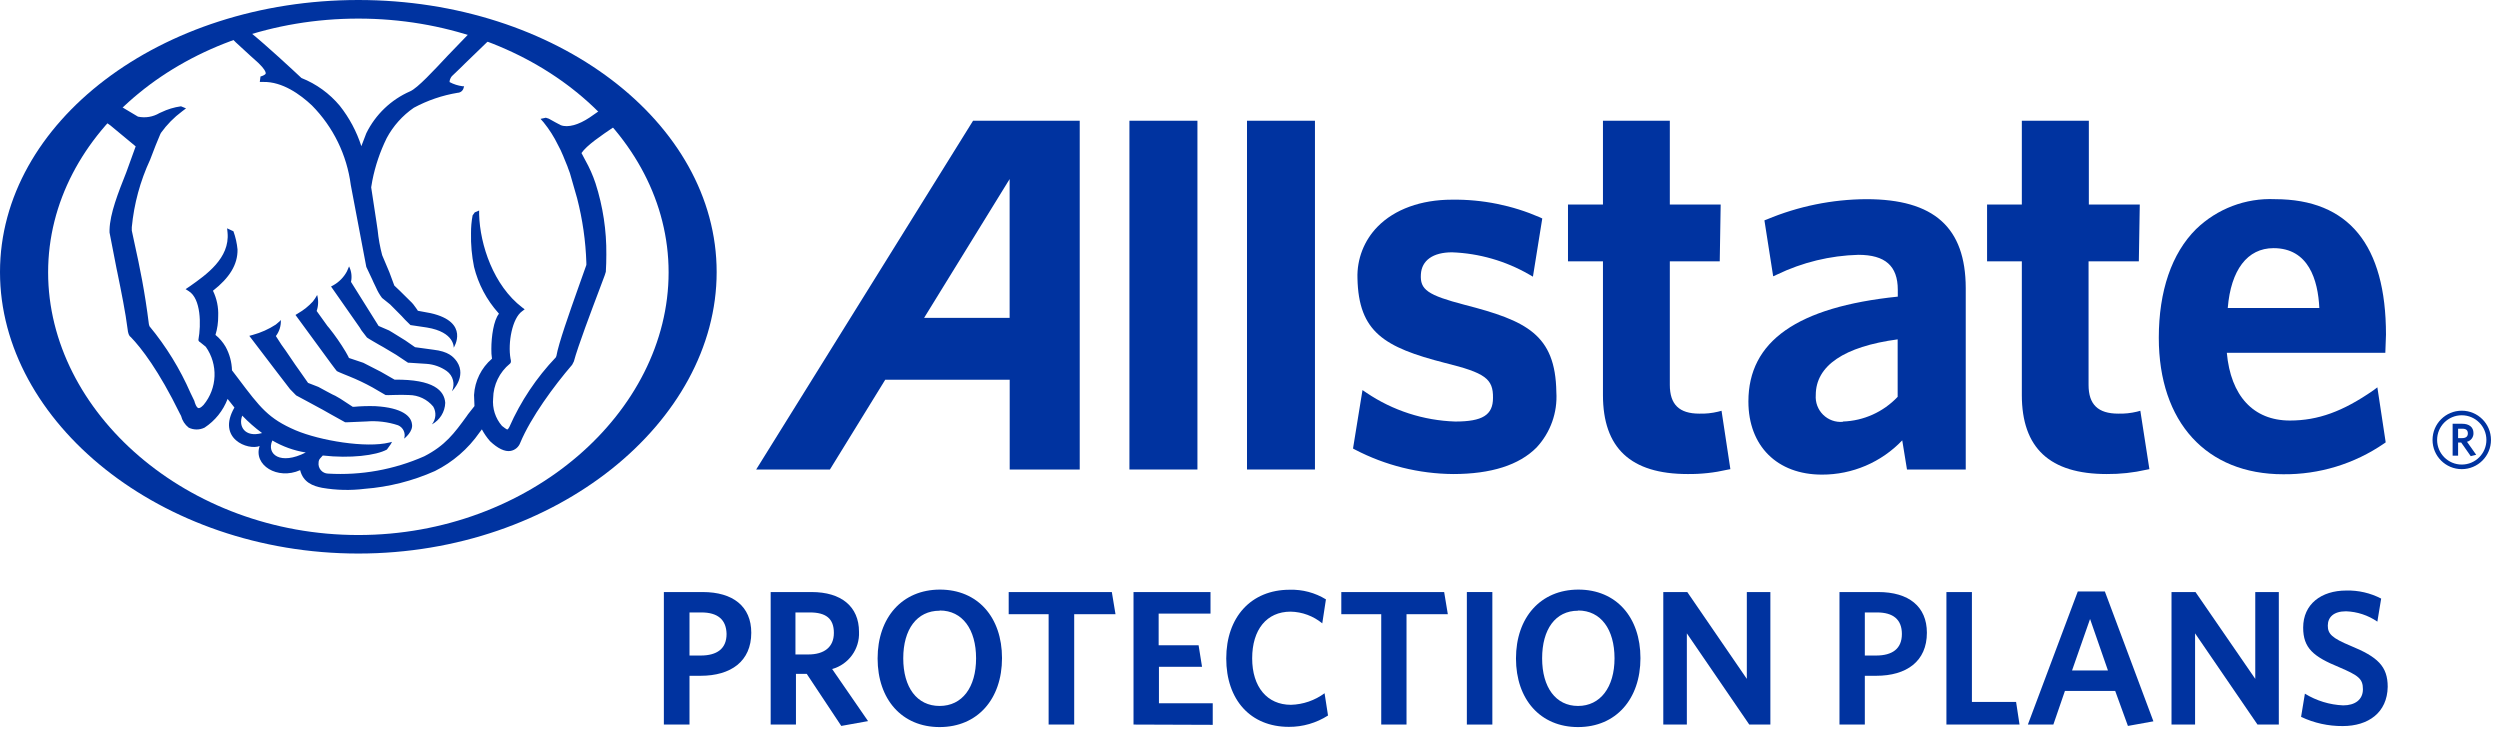 <?xml version="1.0" encoding="UTF-8"?>
<svg width="273px" height="80px" viewBox="0 0 273 80" version="1.1" xmlns="http://www.w3.org/2000/svg" xmlns:xlink="http://www.w3.org/1999/xlink">
    <title>Allstate_Protection_Hor</title>
    <g id="Page-1" stroke="none" stroke-width="1" fill="none" fill-rule="evenodd">
        <g id="Desktop-Home" transform="translate(-584, -2401)">
            <g id="Allstate-Panel" transform="translate(345, 2401)">
                <g id="Allstate_Protection_Hor" transform="translate(239, 0)">
                    <circle id="Oval" stroke="#0033A0" stroke-width="0.5" cx="268.824" cy="48.039" r="2.941"></circle>
                    <path d="M269.804,49.812 L268.761,48.322 L268.424,48.322 L268.424,49.757 L267.827,49.757 L267.827,46.275 L268.878,46.275 C269.616,46.275 270.102,46.635 270.102,47.286 C270.123,47.732 269.829,48.132 269.396,48.243 L270.4,49.663 L269.804,49.812 Z M268.878,46.816 L268.424,46.816 L268.424,47.843 L268.855,47.843 C269.247,47.843 269.49,47.686 269.49,47.333 C269.49,46.98 269.294,46.816 268.902,46.816 L268.878,46.816 Z" id="Shape" fill="#0033A0" fill-rule="nonzero"></path>
                    <path d="M106.259,13.184 L82.573,51.271 L90.627,51.271 C90.627,51.271 96.463,41.788 96.667,41.467 L110.259,41.467 L110.259,51.271 L117.906,51.271 L117.906,13.184 L106.259,13.184 Z M110.251,34.714 L100.91,34.714 C101.49,33.788 110.251,19.553 110.251,19.553 L110.251,34.714 Z" id="Shape" fill="#0033A0" fill-rule="nonzero"></path>
                    <rect id="Rectangle" fill="#0033A0" fill-rule="nonzero" x="123.333" y="13.184" width="7.427" height="38.086"></rect>
                    <rect id="Rectangle" fill="#0033A0" fill-rule="nonzero" x="136.173" y="13.184" width="7.42" height="38.086"></rect>
                    <path d="M159.937,33.286 C155.898,32.227 155.051,31.639 155.161,29.953 C155.247,28.431 156.486,27.553 158.565,27.553 C161.522,27.663 164.408,28.493 166.973,29.969 L167.396,30.212 L168.416,23.859 L168.173,23.741 C165.144,22.421 161.868,21.761 158.565,21.804 C155.176,21.804 152.29,22.855 150.431,24.753 C148.96,26.254 148.166,28.291 148.235,30.392 C148.361,36.267 151.161,37.929 157.788,39.631 C162.173,40.714 163.067,41.357 163.035,43.451 C163.035,45.325 161.89,46.031 158.91,46.031 C155.45,45.92 152.092,44.832 149.224,42.894 L148.784,42.596 L147.749,48.98 L147.969,49.098 C151.278,50.824 154.95,51.738 158.682,51.765 C162.831,51.765 165.89,50.784 167.788,48.871 C169.312,47.236 170.095,45.046 169.953,42.816 C169.859,36.518 166.675,35.02 159.937,33.286 Z" id="Path" fill="#0033A0" fill-rule="nonzero"></path>
                    <path d="M187.992,44.855 L187.608,44.957 C186.941,45.118 186.255,45.189 185.569,45.169 C183.373,45.169 182.345,44.173 182.345,42.031 L182.345,28.541 L187.796,28.541 L187.898,22.337 L182.345,22.337 L182.345,13.184 L175.043,13.184 L175.043,22.337 L171.224,22.337 L171.224,28.541 L175.043,28.541 L175.043,43.137 C175.043,48.918 178.063,51.765 184.29,51.765 C185.75,51.781 187.206,51.623 188.627,51.294 L188.957,51.231 L187.992,44.855 Z" id="Path" fill="#0033A0" fill-rule="nonzero"></path>
                    <path d="M203.804,21.749 C200.073,21.77 196.383,22.521 192.941,23.961 L192.675,24.063 L193.631,30.173 L194.047,29.984 C196.823,28.644 199.852,27.909 202.933,27.827 C205.859,27.827 207.239,29.035 207.239,31.647 L207.239,32.392 C196.259,33.522 190.925,37.263 190.925,43.843 C190.925,48.698 194.063,51.828 198.957,51.828 C202.269,51.837 205.44,50.484 207.725,48.086 C207.859,48.925 208.243,51.271 208.243,51.271 L214.659,51.271 L214.659,31.451 C214.643,24.839 211.2,21.749 203.804,21.749 Z M201.239,46.063 C200.441,46.135 199.651,45.851 199.081,45.287 C198.511,44.723 198.219,43.936 198.282,43.137 C198.282,39.937 201.373,37.843 207.224,37.059 L207.224,43.333 C205.662,44.986 203.512,45.956 201.239,46.031 L201.239,46.063 Z" id="Shape" fill="#0033A0" fill-rule="nonzero"></path>
                    <path d="M233.725,44.855 L233.349,44.957 C232.684,45.117 232.001,45.188 231.318,45.169 C229.106,45.169 228.071,44.173 228.071,42.031 L228.071,28.541 L233.561,28.541 L233.663,22.337 L228.102,22.337 L228.102,13.184 L220.784,13.184 L220.784,22.337 L216.988,22.337 L216.988,28.541 L220.784,28.541 L220.784,43.137 C220.784,48.918 223.827,51.765 230.055,51.765 C231.514,51.776 232.97,51.619 234.392,51.294 L234.714,51.231 L233.725,44.855 Z" id="Path" fill="#0033A0" fill-rule="nonzero"></path>
                    <path d="M259.169,42.627 C255.843,44.933 253.129,45.922 250.055,45.922 C246.063,45.922 243.592,43.224 243.169,38.525 L260.478,38.525 L260.549,36.549 C260.549,26.745 256.478,21.757 248.431,21.749 C245.227,21.606 242.105,22.792 239.804,25.027 C237.145,27.671 235.741,31.788 235.741,36.886 C235.741,46.118 240.957,51.788 249.318,51.788 C253.249,51.831 257.097,50.658 260.337,48.431 L260.518,48.306 L259.608,42.298 L259.169,42.627 Z M243.271,33.631 C243.608,29.482 245.412,27.098 248.267,27.098 C252.102,27.098 253.122,30.565 253.271,33.631 L243.271,33.631 Z" id="Shape" fill="#0033A0" fill-rule="nonzero"></path>
                    <path d="M39.129,0 C17.553,0 0,13.333 0,29.71 C0,46.086 17.553,60.447 39.129,60.447 C60.706,60.447 78.259,46.086 78.259,29.71 C78.259,13.333 60.706,0 39.129,0 Z M39.129,58.424 C20.455,58.424 5.255,45.02 5.255,29.741 C5.255,14.463 20.455,2.031 39.129,2.031 C57.804,2.031 73.012,14.463 73.012,29.741 C73.012,45.02 57.82,58.424 39.129,58.424 Z" id="Shape" fill="#0033A0" fill-rule="nonzero"></path>
                    <path d="M31.671,42.494 L32.337,43.176 C32.337,43.176 33.725,43.922 33.725,43.922 L35.012,44.62 L35.176,44.706 L36.118,45.239 L37.686,46.11 C37.783,46.118 37.88,46.118 37.976,46.11 L40,46.024 C41.172,45.929 42.351,46.07 43.467,46.439 C44.034,46.678 44.324,47.312 44.133,47.898 C44.133,47.898 45.176,47.114 44.98,46.267 C44.878,45.482 43.976,44.525 40.996,44.353 C40.211,44.327 39.425,44.35 38.643,44.424 L38.518,44.424 C38.518,44.424 37.176,43.545 37.176,43.545 L36.62,43.224 C36.541,43.224 34.769,42.251 34.769,42.251 L33.639,41.812 L33.639,41.812 C33.639,41.812 32.627,40.369 32.627,40.369 L32.259,39.851 L31.192,38.282 L30.737,37.647 L30.125,36.698 C30.51,36.193 30.701,35.567 30.667,34.933 C30.588,35.059 30.533,35.09 30.118,35.443 C29.34,35.95 28.488,36.331 27.592,36.573 L27.224,36.675 L30.212,40.596 L31.671,42.494 Z M36.58,40.267 L36.784,40.525 C36.871,40.596 38.133,41.098 38.133,41.098 C39.004,41.449 39.853,41.852 40.675,42.306 L42.102,43.137 C42.22,43.184 43.671,43.075 44.659,43.137 C45.686,43.145 46.657,43.607 47.31,44.4 C47.671,45.016 47.612,45.791 47.161,46.345 L47.161,46.345 C48.031,45.876 48.587,44.98 48.62,43.992 C48.525,42.659 47.373,41.412 43.09,41.459 L41.914,40.784 L41.569,40.588 L39.671,39.616 L38.102,39.09 L38.102,39.09 C38.102,39.035 37.741,38.408 37.741,38.408 C37.201,37.506 36.601,36.642 35.945,35.82 L35.757,35.6 C35.757,35.6 34.706,34.149 34.58,33.961 C34.772,33.396 34.791,32.787 34.635,32.212 C34.498,32.462 34.341,32.701 34.165,32.925 C33.698,33.435 33.156,33.869 32.557,34.212 L32.267,34.392 L36.149,39.694 L36.58,40.267 Z M38.329,30.784 C38.454,30.212 38.379,29.614 38.118,29.09 L37.882,29.639 C37.539,30.279 37.019,30.807 36.384,31.161 L36.149,31.286 L39.286,35.773 L39.467,36.071 L40.071,36.855 C40.149,36.933 41.38,37.639 41.38,37.639 L41.843,37.898 L43.263,38.745 L44.557,39.608 L44.651,39.608 L46.588,39.733 C47.378,39.789 48.138,40.061 48.784,40.518 C49.481,41.019 49.719,41.947 49.349,42.722 C49.349,42.722 50.98,41.153 49.906,39.506 C49.506,38.933 48.949,38.376 47.325,38.188 L45.325,37.914 L45.325,37.914 C45.325,37.914 44.259,37.176 44.259,37.176 L42.855,36.306 L42.486,36.086 L41.341,35.592 L38.329,30.784 Z M25.294,4.165 L25.718,4.596 L27.286,6.039 C27.286,6.039 28.235,6.894 28.235,6.894 C28.902,7.537 29.02,7.867 29.02,7.992 C29.02,8.118 28.871,8.173 28.753,8.243 C28.655,8.29 28.552,8.326 28.447,8.353 L28.369,8.949 L28.745,8.949 C30.831,8.902 32.792,10.314 34.063,11.514 C36.39,13.868 37.881,16.921 38.306,20.204 L40,29.145 L40.651,30.525 L40.776,30.808 L41.059,31.396 C41.232,31.8 41.453,32.182 41.718,32.533 L42.604,33.247 L43.859,34.51 L44.227,34.91 L44.824,35.498 C44.871,35.498 46.62,35.765 46.62,35.765 C49.678,36.267 49.545,37.969 49.545,37.969 C49.545,37.969 51.365,35.176 47.027,34.196 L45.631,33.937 L45.631,33.937 C45.631,33.898 45.137,33.239 45.137,33.239 L44.98,33.059 L43.655,31.749 L43.059,31.184 C43.059,31.184 42.518,29.725 42.518,29.725 L41.733,27.867 C41.495,26.969 41.33,26.054 41.239,25.129 C41.239,25.075 41.106,24.22 41.106,24.22 L40.533,20.455 C40.533,20.4 40.659,19.718 40.659,19.718 C40.976,18.11 41.504,16.552 42.227,15.082 C42.936,13.755 43.953,12.618 45.192,11.765 C46.686,10.961 48.303,10.409 49.976,10.133 C50.301,10.121 50.574,9.887 50.635,9.569 L50.682,9.42 L50.533,9.42 C50.031,9.358 49.544,9.204 49.098,8.965 C49.092,8.926 49.092,8.886 49.098,8.847 C49.135,8.655 49.218,8.474 49.341,8.322 L50.282,7.42 L50.831,6.878 L53.427,4.369 L51.271,3.608 L48.918,6.047 C47.349,7.725 45.6,9.616 44.792,9.969 C42.703,10.881 41.006,12.504 40,14.549 L39.459,15.961 C38.945,14.363 38.148,12.87 37.106,11.553 C35.984,10.208 34.545,9.165 32.918,8.518 C31.992,7.647 28.996,4.871 27.318,3.522 L25.294,4.165 Z M33.388,49.412 C30.604,50.831 29.067,49.6 29.741,48.102 C30.864,48.763 32.101,49.207 33.388,49.412 Z M28.604,47.294 C26.706,47.812 26.008,46.51 26.455,45.388 C27.117,46.078 27.835,46.71 28.604,47.278 L28.604,47.294 Z M11.545,13.333 L12.063,13.702 L14.816,15.984 L13.788,18.824 C12.902,21.059 12.008,23.318 11.961,25.098 L11.961,25.388 L12.745,29.42 L12.808,29.71 C13.239,31.812 13.718,34.196 13.929,35.906 C13.976,36.392 14.086,36.69 14.275,36.8 C15.443,38.008 17.341,40.471 19.639,45.161 C19.702,45.278 19.733,45.357 19.773,45.412 C19.898,45.921 20.191,46.374 20.604,46.698 C21.151,46.965 21.79,46.965 22.337,46.698 C23.486,45.944 24.367,44.846 24.855,43.561 C25.027,43.78 25.522,44.416 25.6,44.502 C23.624,47.929 27.114,49.208 28.353,48.706 C27.639,50.784 30.29,52.447 32.776,51.341 C33.106,52.682 34.173,53.075 35.184,53.271 C36.716,53.534 38.277,53.571 39.82,53.38 C42.472,53.177 45.069,52.519 47.498,51.435 C49.445,50.463 51.117,49.018 52.361,47.231 C52.361,47.231 52.525,47.02 52.62,46.886 C52.868,47.35 53.168,47.784 53.514,48.18 C54.345,48.965 55.129,49.357 55.765,49.239 C56.243,49.151 56.639,48.817 56.808,48.361 C57.969,45.576 60.494,42.141 62.478,39.835 L62.478,39.835 L62.667,39.467 C63.098,37.835 64.635,33.788 65.451,31.624 L66.039,30.055 L66.157,29.678 C66.196,29.051 66.212,28.424 66.212,27.804 C66.239,25.167 65.841,22.542 65.035,20.031 C64.744,19.153 64.368,18.304 63.914,17.498 L63.498,16.714 C64.055,15.875 65.702,14.769 67.012,13.882 L67.122,13.82 L65.506,12.055 L64.376,12.839 C63.2,13.624 62.024,13.969 61.239,13.671 C61.129,13.631 60.149,13.082 60.149,13.082 C60.149,13.082 59.922,12.957 59.922,12.957 L59.608,12.855 L59.247,12.933 L59.027,12.98 L59.365,13.365 C59.981,14.125 60.507,14.954 60.933,15.835 C60.933,15.835 61.224,16.4 61.224,16.4 L61.514,17.059 L61.569,17.2 L61.961,18.157 L62.031,18.361 L62.235,18.91 L63.02,21.647 C63.616,23.955 63.956,26.323 64.031,28.706 L64.031,28.706 C64.031,28.706 64.031,28.933 64.031,28.933 L63.114,31.514 C62.173,34.173 60.996,37.498 60.761,38.863 L60.698,39.02 C58.58,41.241 56.864,43.812 55.624,46.62 C55.498,46.863 55.42,46.894 55.388,46.902 C55.357,46.91 54.973,46.651 54.816,46.51 C54.094,45.678 53.745,44.586 53.851,43.49 C53.875,42.025 54.544,40.645 55.678,39.718 C55.859,39.584 55.788,39.325 55.749,39.176 C55.443,37.427 55.937,34.745 57.02,33.984 L57.294,33.78 L57.027,33.576 C53.89,31.176 52.416,26.737 52.322,23.427 L52.322,22.988 L51.843,23.192 C51.758,23.297 51.679,23.407 51.608,23.522 C51.489,24.16 51.431,24.809 51.435,25.459 C51.407,26.696 51.518,27.932 51.765,29.145 C52.226,31.019 53.142,32.751 54.431,34.188 C54.447,34.214 54.466,34.237 54.486,34.259 C53.906,34.98 53.655,36.745 53.655,38.102 C53.647,38.459 53.67,38.816 53.725,39.169 C52.558,40.169 51.85,41.602 51.765,43.137 C51.765,43.137 51.812,44.329 51.812,44.345 C51.812,44.361 51.106,45.239 51.106,45.239 L50.973,45.435 C49.6,47.325 48.62,48.651 46.329,49.827 C43.026,51.285 39.423,51.933 35.82,51.718 C35.514,51.71 35.227,51.571 35.03,51.337 C34.834,51.103 34.747,50.796 34.792,50.494 C34.793,50.339 34.848,50.189 34.949,50.071 L35.247,49.741 C38.227,50.078 41.067,49.741 42.251,49.09 C42.298,49.043 42.667,48.51 42.667,48.51 L42.808,48.251 L42.525,48.322 C39.984,48.957 34.949,48.118 32.282,46.988 C29.325,45.718 28.416,44.525 26.008,41.325 L25.333,40.439 C25.308,39.539 25.069,38.657 24.635,37.867 C24.348,37.372 23.973,36.934 23.529,36.573 C23.733,35.904 23.833,35.209 23.827,34.51 C23.869,33.556 23.672,32.607 23.255,31.749 C25.051,30.345 25.969,28.894 25.937,27.239 C25.873,26.561 25.723,25.895 25.49,25.255 L24.8,24.933 L24.847,25.388 C25.122,28.196 22.494,30.016 20.776,31.231 L20.267,31.576 L20.604,31.788 C21.961,32.62 21.961,35.467 21.671,37.075 L21.671,37.169 L21.741,37.294 L21.82,37.341 L22.471,37.867 C23.836,39.796 23.736,42.401 22.227,44.22 C21.922,44.541 21.757,44.58 21.671,44.565 C21.451,44.518 21.271,44 21.224,43.78 C21.224,43.78 20.8,42.902 20.8,42.902 C19.654,40.279 18.146,37.829 16.322,35.624 L16.259,35.404 C15.812,31.804 15.255,29.129 14.69,26.573 L14.392,25.176 L14.392,24.808 C14.636,22.257 15.312,19.767 16.392,17.443 L16.996,15.875 L17.49,14.682 C17.522,14.626 17.551,14.569 17.576,14.51 C18.221,13.611 19.002,12.817 19.89,12.157 L20.314,11.835 L19.765,11.608 C19.019,11.711 18.293,11.931 17.616,12.259 L17.42,12.345 C16.713,12.767 15.872,12.907 15.067,12.737 L13.161,11.6 L11.545,13.333 Z" id="Shape" fill="#0033A0" fill-rule="nonzero"></path>
                    <path d="M76.502,73.796 L75.294,73.796 L75.294,79.122 L72.494,79.122 L72.494,64.651 L76.729,64.651 C80.047,64.651 82.039,66.22 82.039,69.098 C82.039,72.22 79.812,73.796 76.502,73.796 Z M76.588,66.878 L75.294,66.878 L75.294,71.584 L76.51,71.584 C78.29,71.584 79.341,70.847 79.341,69.231 C79.31,67.655 78.369,66.878 76.588,66.878 L76.588,66.878 Z" id="Shape" fill="#0033A0" fill-rule="nonzero"></path>
                    <path d="M91.867,79.271 L88.094,73.584 L86.918,73.584 L86.918,79.122 L84.157,79.122 L84.157,64.651 L88.627,64.651 C91.851,64.651 93.804,66.22 93.804,68.996 C93.892,70.868 92.675,72.553 90.871,73.059 L94.792,78.745 L91.867,79.271 Z M88.431,66.878 L86.863,66.878 L86.863,71.467 L88.267,71.467 C89.984,71.467 91.059,70.682 91.059,69.114 C91.059,67.545 90.196,66.878 88.431,66.878 Z" id="Shape" fill="#0033A0" fill-rule="nonzero"></path>
                    <path d="M102.604,79.396 C98.494,79.396 95.835,76.376 95.835,71.906 C95.835,67.435 98.518,64.384 102.643,64.384 C106.769,64.384 109.42,67.404 109.42,71.867 C109.42,76.329 106.753,79.396 102.604,79.396 Z M102.604,66.69 C100.125,66.69 98.635,68.722 98.635,71.89 C98.635,75.059 100.125,77.09 102.604,77.09 C105.082,77.09 106.588,75.051 106.588,71.89 C106.588,68.729 105.098,66.667 102.627,66.667 L102.604,66.69 Z" id="Shape" fill="#0033A0" fill-rule="nonzero"></path>
                    <polygon id="Path" fill="#0033A0" fill-rule="nonzero" points="117.302 67.067 117.302 79.122 114.51 79.122 114.51 67.067 110.149 67.067 110.149 64.651 121.412 64.651 121.812 67.067"></polygon>
                    <polygon id="Path" fill="#0033A0" fill-rule="nonzero" points="123.78 79.122 123.78 64.651 132.188 64.651 132.188 67.004 126.525 67.004 126.525 70.463 130.886 70.463 131.263 72.816 126.557 72.816 126.557 76.8 132.431 76.8 132.431 79.153"></polygon>
                    <path d="M140.745,79.373 C136.549,79.373 133.906,76.416 133.906,71.906 C133.906,67.396 136.612,64.4 140.831,64.4 C142.226,64.357 143.602,64.722 144.792,65.451 L144.392,68.071 C143.416,67.267 142.197,66.816 140.933,66.792 C138.314,66.792 136.737,68.761 136.737,71.89 C136.737,75.02 138.376,76.965 140.973,76.965 C142.296,76.929 143.577,76.488 144.643,75.702 L145.02,78.133 C143.744,78.95 142.26,79.381 140.745,79.373 L140.745,79.373 Z" id="Path" fill="#0033A0" fill-rule="nonzero"></path>
                    <polygon id="Path" fill="#0033A0" fill-rule="nonzero" points="153.592 67.067 153.592 79.122 150.831 79.122 150.831 67.067 146.471 67.067 146.471 64.651 157.702 64.651 158.102 67.067"></polygon>
                    <polygon id="Path" fill="#0033A0" fill-rule="nonzero" points="160.18 79.122 160.18 64.651 162.965 64.651 162.965 79.122"></polygon>
                    <path d="M172.322,79.396 C168.212,79.396 165.545,76.376 165.545,71.906 C165.545,67.435 168.227,64.384 172.361,64.384 C176.494,64.384 179.137,67.404 179.137,71.867 C179.137,76.329 176.471,79.396 172.322,79.396 Z M172.322,66.69 C169.851,66.69 168.4,68.722 168.4,71.89 C168.4,75.059 169.89,77.09 172.322,77.09 C174.753,77.09 176.306,75.051 176.306,71.89 C176.306,68.729 174.816,66.667 172.337,66.667 L172.322,66.69 Z" id="Shape" fill="#0033A0" fill-rule="nonzero"></path>
                    <polygon id="Path" fill="#0033A0" fill-rule="nonzero" points="191.02 79.122 184.204 69.161 184.204 79.122 181.631 79.122 181.631 64.651 184.251 64.651 190.753 74.133 190.753 64.651 193.325 64.651 193.325 79.122"></polygon>
                    <path d="M204.878,73.796 L203.639,73.796 L203.639,79.122 L200.871,79.122 L200.871,64.651 L205.106,64.651 C208.424,64.651 210.416,66.22 210.416,69.098 C210.416,72.22 208.196,73.796 204.878,73.796 Z M204.965,66.878 L203.639,66.878 L203.639,71.584 L204.863,71.584 C206.643,71.584 207.686,70.847 207.686,69.231 C207.686,67.655 206.745,66.878 204.965,66.878 L204.965,66.878 Z" id="Shape" fill="#0033A0" fill-rule="nonzero"></path>
                    <polygon id="Path" fill="#0033A0" fill-rule="nonzero" points="212.549 79.122 212.549 64.651 215.333 64.651 215.333 76.651 220.157 76.651 220.533 79.122"></polygon>
                    <path d="M226.894,64.588 L229.851,64.588 L235.153,78.769 L232.369,79.271 L230.98,75.451 L225.49,75.451 L224.227,79.122 L221.443,79.122 L226.894,64.588 Z M226.267,73.216 L230.188,73.216 L228.235,67.592 L226.267,73.216 Z" id="Shape" fill="#0033A0" fill-rule="nonzero"></path>
                    <polygon id="Path" fill="#0033A0" fill-rule="nonzero" points="246.518 79.122 239.702 69.161 239.702 79.122 237.129 79.122 237.129 64.651 239.749 64.651 246.275 74.133 246.275 64.651 248.847 64.651 248.847 79.122"></polygon>
                    <path d="M255.827,79.286 C254.255,79.299 252.7,78.956 251.278,78.282 L251.694,75.749 C252.957,76.523 254.395,76.963 255.875,77.027 C257.153,77.027 258.031,76.416 258.031,75.263 C258.031,74.11 257.529,73.757 255.427,72.855 C252.62,71.702 251.506,70.776 251.506,68.533 C251.506,65.976 253.475,64.486 256.212,64.486 C257.536,64.452 258.848,64.755 260.024,65.365 L259.608,67.882 C258.598,67.189 257.412,66.797 256.188,66.753 C254.808,66.753 254.196,67.42 254.196,68.322 C254.196,69.224 254.659,69.678 256.675,70.518 C259.647,71.733 260.737,72.761 260.737,75.004 C260.69,77.82 258.62,79.286 255.827,79.286 Z" id="Path" fill="#0033A0" fill-rule="nonzero"></path>
                </g>
            </g>
        </g>
    </g>
</svg>